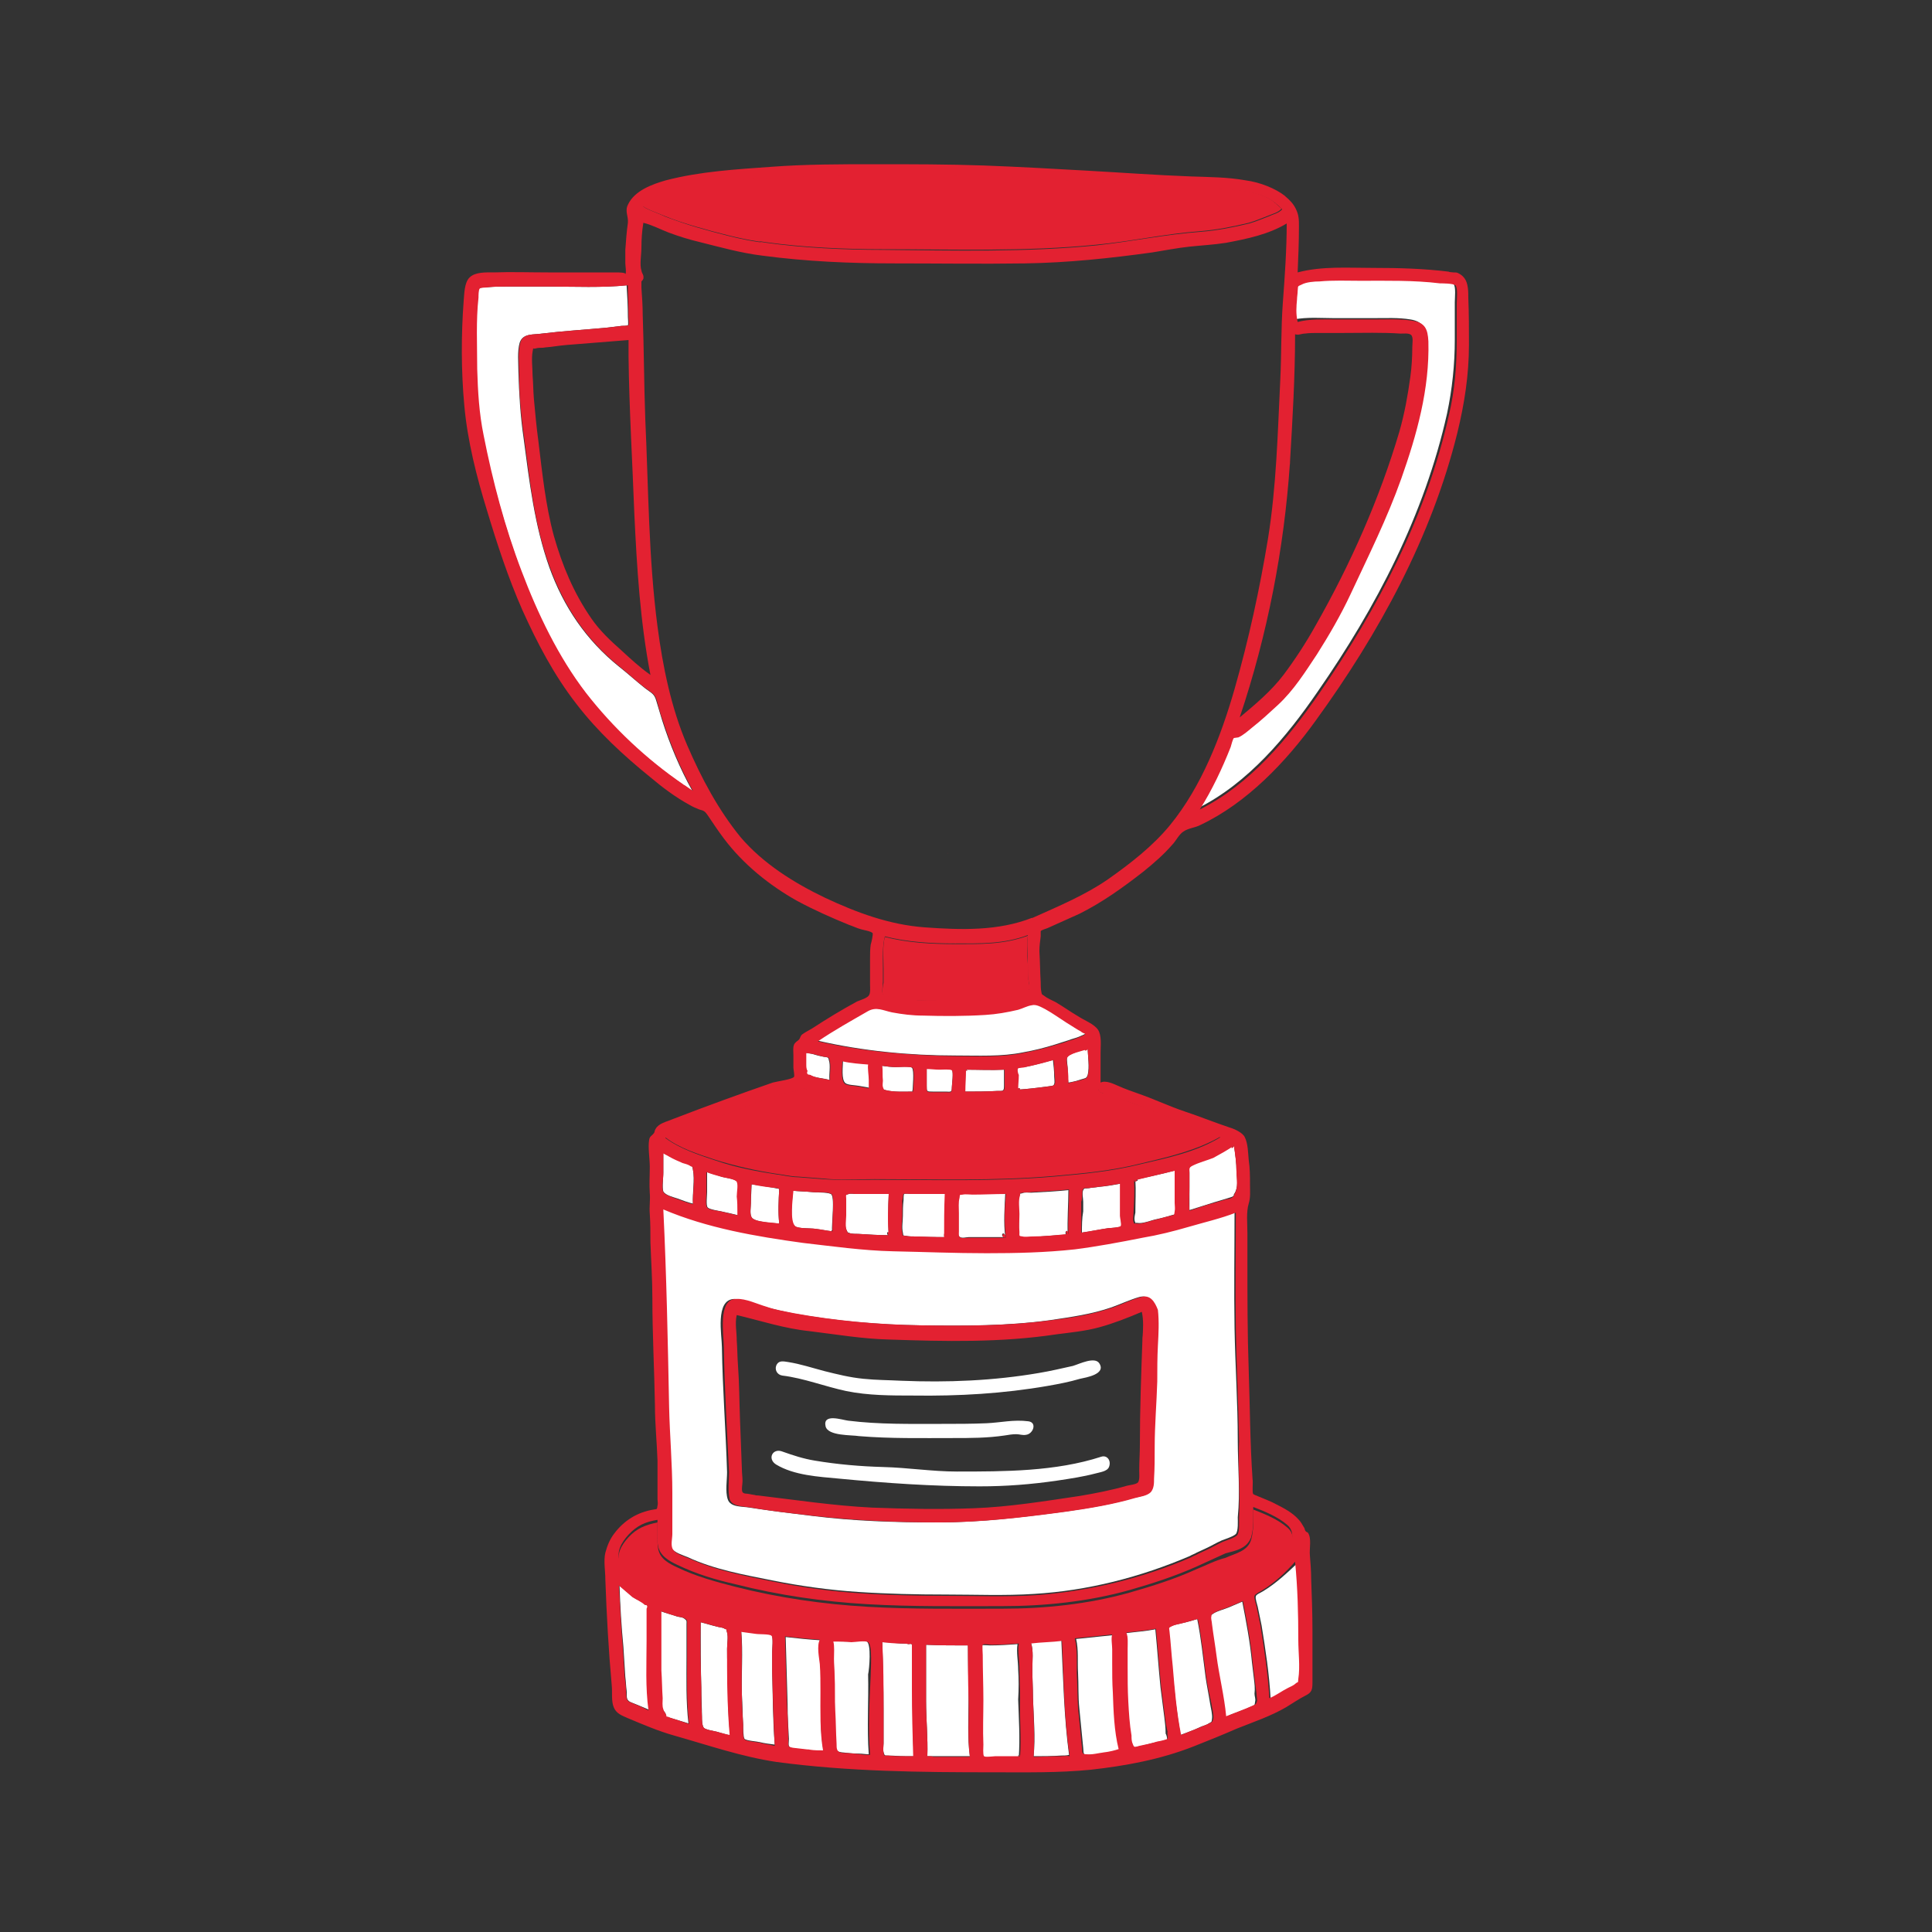 <?xml version="1.0" encoding="utf-8"?>
<!-- Generator: Adobe Illustrator 24.0.3, SVG Export Plug-In . SVG Version: 6.00 Build 0)  -->
<svg version="1.1" id="Layer_1" xmlns="http://www.w3.org/2000/svg" xmlns:xlink="http://www.w3.org/1999/xlink" x="0px" y="0px"
	 viewBox="0 0 300 300" style="enable-background:new 0 0 300 300;" xml:space="preserve">
<rect x="0" y="0" width="300" height="300" fill="#333333" stroke="none"/>
<style type="text/css">
	.st0{fill:#FFFFFF;}
	.st1{fill:#E32131;}
	.st2{fill:none;stroke:#E32131;stroke-width:0;stroke-linecap:round;stroke-linejoin:round;}
	.st3{fill:#F8E9C7;}
	.st4{fill:#FBAA19;}
	.st5{fill:#36BDB4;}
	.st6{fill:none;stroke:#2D2D2C;stroke-width:0;stroke-linecap:round;stroke-linejoin:round;}
	.st7{fill:#206371;}
</style>
<g>
	<g>
		<path class="st0" d="M130.9,164.7c0,0.8-0.3,3,0.4,3.5c0.4,0.3,1.5,0.3,2,0.4c0.5,0.1,1.1,0.2,1.7,0.3c0-0.4,0-0.8,0-1.3
			c0-0.7-0.2-1.8,0-2.4C133.6,165.1,132.2,165,130.9,164.7z"/>
		<path class="st1" d="M140.7,171.7c-4.6-0.2-9.1-1-13.5-2.1c-0.6-0.2-1.2-0.3-1.9-0.5c-0.2,0-0.5-0.2-0.7-0.2
			c-0.2,0-0.1,0.1-0.3,0.2c-0.6,0.2-1.2,0.4-2,0.5c-2.3,0.5-4.5,1.5-6.7,2.3c-2.2,0.8-4.4,1.6-6.6,2.4c-1.1,0.4-2.2,0.8-3.3,1.3
			c-0.8,0.3-1.8,0.5-2.4,1c2.2,1.7,5.1,2.6,7.8,3.5c3.2,1,6.4,1.7,9.7,2.2c-0.6-0.1,0.7,0.1,0.7,0.1c0.2,0,0.4,0.1,0.6,0.1
			c0.6,0.1,1.2,0.2,1.8,0.2c1.3,0.1,2.6,0.2,3.9,0.3c2.7,0.3,5.4,0.1,8,0.1c9.3,0,18.6,0.3,27.9-0.5c4.5-0.4,8.9-0.8,13.3-1.9
			c4.2-1,8.7-2,12.5-4.2c-3.5-1.2-6.9-2.6-10.3-4c-1.7-0.7-3.4-1.2-5.1-1.9c-0.8-0.3-1.5-0.6-2.4-0.8c-0.6-0.1-1-0.1-1.2-0.8
			c-0.2,0.1-0.5,0.2-0.7,0.3c0.2-0.1-0.3,0.1,0,0c-4.9,1.3-9.9,2-15,2.2C150.1,171.8,145.4,171.9,140.7,171.7z"/>
		<path class="st0" d="M137,168.8c0.2,0.5,0.1,0.3,0.6,0.5c1.2,0.3,2.9,0.2,4.1,0.2c-0.1,0,0-0.6,0,0c0-0.6,0.3-3.3-0.1-3.7
			c-0.3-0.3-2.1-0.1-2.5-0.1c-0.7,0-1.5-0.1-2.2-0.2c0.1,0.7,0,1.5,0,2.2C137,168,136.9,168.5,137,168.8z"/>
		<path class="st0" d="M143.9,166.7C143.9,166.7,143.9,166.7,143.9,166.7C143.9,166.8,143.9,166.8,143.9,166.7z"/>
		<path class="st0" d="M143.9,168.6c0,0.9,0,0.9,0.9,0.9c0.7,0,1.3,0,2,0c0.8,0,1,0.2,1-0.7c0-0.4,0.3-2.4,0-2.7
			c-0.2-0.2-1.6,0-1.9-0.1c-0.7,0-1.3-0.1-2-0.1c0,0.2,0,0.4,0,0.6c0,0,0,0.1,0,0.1C143.9,167.3,143.9,168,143.9,168.6z"/>
		<path class="st0" d="M185.2,180.9c-0.7,0.4-0.5,0.4-0.5,1.2c0,0.7,0,1.4,0,2.1c0,1.2,0,2.5,0,3.7c1.3-0.4,2.5-0.8,3.8-1.2
			c0.7-0.2,1.3-0.4,2-0.6c0.3-0.1,0.7-0.2,0.9-0.3c0.4-0.3,0-0.1,0.3-0.5c0.6-1,0.4-2.2,0.3-3.4c0-1.4-0.2-2.7-0.4-4.1
			c0.1,0.4-0.9,0.6,0,0c-1,0.7-2.1,1.3-3.2,1.8C187.4,180.1,186.2,180.4,185.2,180.9z"/>
		<path class="st0" d="M176.2,189.6c0.2,0.5,0,0.2,0.5,0.3c0.7,0.1,1.8-0.3,2.5-0.5c0.9-0.2,1.8-0.4,2.7-0.7c0.7-0.2,0.6,0,0.7-0.7
			c0.1-0.4,0-0.9,0-1.3c0-1.7,0-3.3,0-5c-2.1,0.6-4.2,1-6.3,1.5c0.9-0.2,0,0.5,0,0c0.1,1.7,0,3.4,0,5.1
			C176.2,188.8,176.1,189.2,176.2,189.6z"/>
		<path class="st0" d="M159.6,149.7L159.6,149.7C159.6,149.2,159.6,149.4,159.6,149.7z"/>
		<path class="st0" d="M159.6,149.7L159.6,149.7C159.6,149.9,159.6,150,159.6,149.7z"/>
		<path class="st0" d="M143.9,166.6C143.9,166.6,143.9,166.6,143.9,166.6C143.9,166.6,143.9,166.6,143.9,166.6z"/>
		<path class="st1" d="M137.1,154.5c0.3,0.3,1.7,0.4,2.2,0.5c0.7,0.1,1.4,0.3,2.1,0.3c1.6,0.1,3.2,0.1,4.7,0.1
			c3.2,0,6.5,0.2,9.7-0.4c0.9-0.2,3.7-0.4,4-1.3c0.2-0.4-0.1-1.2-0.1-1.6c0-0.8,0-1.6-0.1-2.4c0,0,0,0,0,0c-0.1-1.5-0.2-2.9,0-4.4
			c-3.7,1.4-7.5,1.3-11.3,1.3c-3.7,0-7.3-0.2-10.9-1.1c-0.4,1.6-0.2,3.2-0.2,4.9c0,0.7,0,1.5,0,2.2
			C137.1,152.9,136.9,154.2,137.1,154.5z"/>
		<path class="st0" d="M201.4,46.5C201.4,46.5,201.4,46.5,201.4,46.5C201.3,47.1,201.3,46.7,201.4,46.5z"/>
		<path class="st0" d="M158.1,156.7c-1.7,0.4-3.4,0.7-5.1,0.8c-3.2,0.2-6.5,0.1-9.7,0.1c-1.6,0-3.2-0.2-4.8-0.5
			c-1.4-0.3-2.4-0.9-3.7-0.2c-2.6,1.5-5.3,3-7.8,4.7c7,1.6,14.2,2.3,21.4,2.3c3.5,0,7.1,0.2,10.5-0.5c1.7-0.3,3.3-0.7,4.9-1.2
			c0.7-0.2,1.5-0.5,2.2-0.7c0.5-0.2,1-0.3,1.5-0.5c0,0,0.7-0.3,0.9-0.4c0.3-0.2-0.1-0.2-0.4-0.4c-0.2-0.2-0.5-0.3-0.8-0.5
			c-0.5-0.3-1.1-0.7-1.6-1c-1.1-0.7-2.2-1.5-3.3-2.1c-0.6-0.3-1.3-0.8-2-0.7C159.6,156.1,158.8,156.5,158.1,156.7z"/>
		<path class="st0" d="M158.2,188.6c0,0.9,0,1.9,0,2.8c0.1,0.7-0.1,0.6,0.5,0.7c0.3,0.1,0.9,0,1.3,0c1.9-0.1,3.9-0.3,5.8-0.4
			c-0.8,0.1,0-1.3,0,0c-0.1-2.3,0.1-4.6,0.1-6.9c-1.9,0.2-3.8,0.3-5.8,0.4c-0.4,0-1-0.1-1.4,0.1c-0.8,0.2-0.3-0.2-0.6,0.5
			C158,186.5,158.2,187.8,158.2,188.6z"/>
		<path class="st0" d="M155.9,168.5c0-0.8,0-1.6,0-2.4c-2,0.1-4,0-6,0c0.6,0,0,0.2,0,0c0,1.1,0,2.2-0.1,3.4c1.7,0,3.3,0,5-0.1
			C155.8,169.4,155.9,169.5,155.9,168.5z"/>
		<path class="st0" d="M158,169.2c1.6-0.1,3.2-0.3,4.7-0.5c0.5-0.1,0.9,0,1-0.4c0.1-0.3,0-0.8,0-1.1c0-0.9-0.1-1.7-0.2-2.6
			c-1.5,0.4-2.9,0.8-4.4,1.1c-0.2,0-1,0-1.1,0.2c-0.1,0.2,0,0.9,0,1.1C158.1,167.7,158,168.5,158,169.2
			C158,168.7,158.9,169.2,158,169.2z"/>
		<path class="st0" d="M165.7,164.2c-0.1,0.4,0.1,1.3,0.1,1.8c0,0.7,0,1.4,0.1,2.1c0.7-0.1,1.4-0.3,2-0.5c0.6-0.2,0.8-0.1,1-0.7
			c0.3-1.2,0-3,0-4.2c0,0.5-1.1,0.4,0,0C168.1,163.1,165.9,163.6,165.7,164.2z"/>
		<path class="st0" d="M171,226.2L171,226.2C170.9,226.2,170.7,226.3,171,226.2z"/>
		<path class="st0" d="M196.5,234.8C196.4,234.8,196.4,234.8,196.5,234.8C196.4,234.8,196.5,234.8,196.5,234.8z"/>
		<path class="st1" d="M185.7,243.7c-3.3,1.5-6.8,2.6-10.3,3.6c-6.4,1.8-13.2,2.5-19.8,2.5c-7,0-13.9,0.1-20.9-0.3
			c-6.9-0.4-13.8-1.4-20.5-3.1c-3.1-0.8-6.1-1.6-9-3c-1.3-0.6-2.7-1.3-3-2.9c-0.2-1.3-0.1-2.8-0.1-4.1c-1.9,0.4-3.2,0.9-4.5,2.3
			c-1.1,1.2-2,2.7-1.3,4.3c0.7,1.6,2.5,2.9,3.9,3.8c1.5,1,3.4,1.5,5.1,2.1c6.8,2.1,13.9,3,20.9,3.7c3.4,0.3,6.9,0.1,10.3,0.3
			c3.6,0.2,7.2,0.5,10.8,0.5c7.4,0,14.8-0.5,22.2-1.2c3.4-0.4,6.9-0.5,10.3-1.2c1.8-0.4,3.5-0.9,5.2-1.4c0.7-0.2,1.5-0.5,2.2-0.7
			c0.4-0.2,0.8-0.3,1.3-0.5c0,0,1.4-0.6,0.6-0.2c3.8-1.7,7.3-3.3,10.2-6.3c1.2-1.2,2.2-3.4,0.6-4.7c-1.5-1.3-3.5-2.1-5.3-2.8
			c0,1.5,0.1,3.1-0.3,4.6c0-0.1,0-0.1,0,0c-0.1,0.5,0,0.2,0,0c-0.5,1.9-2.5,2.2-4,2.9C188.7,242.3,187.2,243.1,185.7,243.7z"/>
		<path class="st0" d="M196.1,247.1c-0.3,0.2-1.1,0.5-1.1,0.8c-0.1,0.3,0.2,1.2,0.3,1.6c0.2,1,0.4,1.9,0.6,2.9
			c0.6,3.7,1.2,7.6,1.4,11.4c1-0.5,1.9-1.1,2.9-1.6c0.4-0.2,0.9-0.4,1.2-0.7c0.5-0.5,0.3,0,0.4-0.7c0.3-1.9,0-4.1,0-6
			c0-4-0.1-8.1-0.3-12.1c0,0.4-0.2,0.2,0,0C199.8,244.3,198.1,245.9,196.1,247.1z"/>
		<path class="st0" d="M116.7,183.9c0,1-0.1,1.9-0.1,2.9c0,0.6-0.2,1.7,0.1,2.2c0.4,0.8,3.3,0.9,4.3,1c-0.2-1.8-0.1-3.6,0-5.4
			c0,0.3-0.1,0,0,0c-0.5-0.1-0.5-0.1-0.1,0C119.5,184.3,118.1,184.1,116.7,183.9z"/>
		<path class="st0" d="M131.5,191.1c0.2,0.4,0.1,0.2,0.5,0.4c0.4,0.1,0.9,0.1,1.3,0.1c1.6,0.1,3.2,0.2,4.7,0.2c-0.5,0-0.1-1.1,0,0
			c-0.1-2.1-0.1-4.3,0-6.4c-1.7,0-3.4,0-5.1,0c-0.3,0-0.8-0.1-1.1,0c-0.6,0.2-0.5,0.1-0.5,0.8c0,0.8,0,1.7,0,2.5
			C131.3,189.3,131.1,190.5,131.5,191.1z"/>
		<path class="st0" d="M129,185.4c-0.6-0.3-2.3-0.2-3-0.3c-1-0.1-1.9-0.1-2.9-0.2c0,1.2-0.6,4.8,0.3,5.5c0.5,0.4,2.4,0.3,3.1,0.4
			c0.9,0.1,1.8,0.3,2.7,0.4c-0.2,0,0-0.4,0,0C129.1,190.1,129.7,185.7,129,185.4z"/>
		<path class="st0" d="M207.1,49.4c2.1,0,4.2,0,6.3,0c1.8,0,3.8-0.1,5.6,0.2c1.9,0.3,2.4,1.3,2.5,3.2c0.3,7.3-1.8,14.4-4.2,21.3
			c-2.1,6.2-5,12.1-7.9,18c-1.5,3.2-3.2,6.3-5.2,9.3c-1.8,2.8-3.6,5.7-6.1,7.9c-1.3,1.2-2.6,2.4-4,3.5c-0.6,0.5-1.4,1.2-2.1,1.5
			c0,0-0.6,0.1-0.7,0.1c-0.2,0.2-0.4,1.1-0.5,1.4c-1.3,3.3-2.9,6.7-4.8,9.7c7.8-3.9,13.8-11.1,18.6-18.1
			c9.1-13.1,16.6-27.5,20.1-43.2c0.8-3.8,1.2-7.6,1.2-11.5c0-1.9,0-3.9,0-5.8c0-0.6,0.2-2.4-0.2-2.8c-0.3-0.3-1.9-0.3-2.4-0.3
			c-4.1-0.5-8.2-0.4-12.3-0.4c-2.1,0-4.3-0.1-6.4,0.1c-0.8,0.1-2.1,0.1-2.8,0.5c-0.6,0.4-0.5,0.2-0.6,1c0,0.4-0.1,0.9-0.1,1.3
			c0-0.3,0-0.2,0,0c-0.1,1.1-0.2,2.2-0.2,3.3C203.1,49.2,205.2,49.4,207.1,49.4z"/>
		<path class="st0" d="M140.2,188.8c0,0.8-0.2,1.8,0,2.6c0.1,0.6,0,0.4,0.5,0.5c0.4,0.1,1,0.1,1.5,0.1c1.5,0.1,3,0.1,4.5,0.1
			c-0.2,0,0-1.3,0,0c0-2.2,0-4.5,0.1-6.7c-1.7,0-3.5,0-5.2,0c-0.2,0-1.1-0.1-1.2,0c-0.1,0.1-0.1,0.8-0.1,1
			C140.2,187.2,140.2,188,140.2,188.8z"/>
		<path class="st0" d="M150.9,185.4c-0.4,0-1.1-0.1-1.5,0c-0.6,0.1-0.4-0.1-0.5,0.5c-0.2,0.8-0.1,1.6-0.1,2.4c0,0.9,0,1.9,0,2.8
			c0,0.5-0.1,0.8,0.3,1c0.3,0.2,1,0,1.3,0c1.9,0,3.8,0,5.7,0c-1,0-0.2-1.3,0,0c-0.3-2.3-0.1-4.6,0-6.9
			C154.4,185.3,152.6,185.4,150.9,185.4z"/>
		<path class="st0" d="M192.2,223.6c0-5.8-0.4-11.6-0.5-17.4c-0.1-6,0-12,0-18.1c-2.4,0.9-4.9,1.5-7.3,2.2c-2.4,0.7-4.8,1.2-7.2,1.7
			c-3.4,0.6-7.2,1.4-10.5,1.8c-4.5,0.5-9.1,0.6-13.7,0.6c-4.8,0-9.6-0.2-14.5-0.3c-4.7-0.1-9.6-0.8-14-1.3c-7.3-1-14.8-2.3-21.7-5.2
			c0.5,10.2,0.7,20.5,0.9,30.7c0.1,4.4,0.5,8.8,0.5,13.3c0,2.1,0,4.3,0,6.4c0,0.7-0.2,1.8,0.1,2.4c0.4,0.7,1.8,1.1,2.5,1.4
			c4.1,1.9,8.6,2.7,13.1,3.6c4.5,0.9,8.9,1.5,13.4,1.8c4.5,0.3,9,0.4,13.5,0.4c4.6,0,9.2,0.2,13.8-0.1c8.3-0.5,16.5-2.6,24.2-5.9
			c0.1-0.1,0.9-0.4,1-0.5c0.4-0.2,0.9-0.4,1.3-0.6c0.9-0.4,1.7-0.9,2.6-1.3c0.5-0.2,1.8-0.6,2.2-1c0.4-0.5,0.3-2,0.3-2.6
			C192.6,231.7,192.2,227.7,192.2,223.6C192.2,223.9,192.2,224.1,192.2,223.6z M179.5,208.9c-0.1,1.9,0,3.7-0.1,5.6
			c-0.1,3.4-0.3,6.8-0.4,10.2c0,1.6,0,3.3-0.1,4.9c0,0.7,0,1.6-0.5,2.1c-0.5,0.6-1.6,0.7-2.4,0.9c-3.4,1-7,1.6-10.5,2.1
			c-6.7,0.9-13.2,1.7-20,1.7c-6.5,0-12.9-0.2-19.3-1c-3.3-0.4-6.6-0.8-9.8-1.3c-1.1-0.2-3,0-3.4-1.3c-0.4-1.2-0.1-3-0.1-4.2
			c-0.2-6.5-0.7-12.9-0.8-19.4c0-1.8-1.1-7.4,1.9-7.5c1.5,0,3.3,0.8,4.7,1.2c1.4,0.4,2.8,0.7,4.2,1c6.6,1.2,13.3,1.8,20,1.9
			c6.7,0.1,13.5,0.1,20.1-0.8c3.3-0.5,6.4-0.9,9.6-2c1.4-0.5,2.9-1.2,4.3-1.6c1.5-0.4,2.1,0.7,2.3,2c0-0.4,0.1,0.4,0,0
			C179.7,205.2,179.6,207,179.5,208.9z"/>
		<path class="st0" d="M114.4,183.4c-0.5-0.4-1.8-0.5-2.4-0.7c-0.7-0.2-1.5-0.5-2.2-0.7c0,1,0,2.1,0,3.1c0,0.5-0.2,2.1,0.1,2.4
			c0.3,0.3,1.6,0.5,2.1,0.6c0.9,0.2,1.8,0.4,2.6,0.6c0-0.2,0-0.3,0-0.5c0,0.2,0-0.6,0,0c0-0.8,0-1.6,0-2.4
			C114.5,185.1,114.8,183.7,114.4,183.4z"/>
		<path class="st0" d="M168,191.4c1.4-0.2,2.8-0.5,4.2-0.7c0.2,0,1.8-0.1,1.9-0.3c0.1-0.2-0.1-1.3-0.1-1.6c0,0.5,0-0.6,0,0
			c0-1.7,0-3.3,0-5c-1.1,0.2-2.2,0.4-3.4,0.5c-0.5,0.1-1,0.1-1.5,0.2c-0.6,0.1-0.7-0.1-0.9,0.3c-0.2,0.4,0,1.4,0,1.8
			c0,0.5,0,1,0,1.5C168,189.2,168,190.3,168,191.4z"/>
		<path class="st0" d="M97.7,55.3C97.7,55.3,97.7,55.3,97.7,55.3C97.7,55.1,97.7,55.1,97.7,55.3z"/>
		<path class="st0" d="M160.3,142.6c0,0-0.1,0-0.1,0C160.1,142.7,160,142.7,160.3,142.6z"/>
		<path class="st0" d="M198.1,31.6C198.1,31.5,198.1,31.5,198.1,31.6C198.1,31.5,198,31.5,198.1,31.6
			C198.1,31.5,198.1,31.5,198.1,31.6z"/>
		<path class="st1" d="M103.1,33.5c1.7,0.7,3.3,1.2,5,1.7c3.1,0.9,6.9,1.9,9.7,2.3c0.1,0,0.2,0,0.1,0c0,0,0,0,0.1,0
			c-0.1,0,0,0,0.1,0c-0.4-0.1,0.8,0.1,0.8,0.1c5.7,0.8,12.1,1.1,18.1,1.1c11.1,0,22.2,0.4,33.2-0.7c5.4-0.5,10.7-1.7,16.1-2.1
			c2.6-0.2,5.1-0.7,7.6-1.3c1-0.3,2-0.7,3-1.1c0.7-0.3,1.6-0.5,2.1-1.1c-0.3-0.3-0.7-0.6-1-0.9c0,0-0.1,0-0.1-0.1
			c-2.5-2-6.8-2-10-2.2c-3.6-0.2-7.3-0.3-10.9-0.5c-6.6-0.4-13.1-0.9-19.7-1.2c-6.7-0.3-13.3-0.3-20-0.3c-6.7,0-13.3,0.1-19.9,0.5
			c-3,0.2-6,0.5-9,1c-2.9,0.5-6.5,0.8-8.6,3.2C99.8,32.3,102.7,33.3,103.1,33.5z"/>
		<path class="st0" d="M99.9,32C99.9,32,100.2,31.7,99.9,32L99.9,32z"/>
		<path class="st0" d="M85.3,44.5c-2.2,0-4.4,0-6.7,0c-1,0-1.9,0-2.9,0.1c-0.2,0-1.1,0-1.3,0.2c-0.2,0.2-0.2,1.1-0.2,1.4
			c-0.4,3.7-0.2,7.5-0.2,11.1c0,3.5,0.3,6.9,1,10.3c1.4,7.2,3.4,14.3,5.9,21.1c2.5,6.6,5.7,13.3,10,18.9c4.2,5.5,9.4,10.3,15.1,14.2
			c0,0,0,0,0,0c0.5,0.3,1,0.7,1.5,1c-1.9-3.4-3.5-7.2-4.7-11c-0.3-1-0.6-2-0.9-3c-0.3-1.1-0.8-1.2-1.7-1.9c-1.4-1.1-2.7-2.3-4.1-3.4
			c-5.1-4.1-8.6-9.3-10.8-15.4c-2.3-6.5-3.1-13.3-4-20.1c-0.5-3.4-0.7-6.9-0.8-10.3c0-1.4-0.2-3.1,0.2-4.5c0.5-1.5,2.2-1.2,3.4-1.4
			c3.3-0.4,6.6-0.6,9.9-0.9c0.8-0.1,1.7-0.2,2.5-0.3c0.2,0,0.9,0,1-0.1c0.1-0.1,0-1.1,0-1.3c0-1.6-0.1-3.3-0.2-4.9
			C93.4,44.7,89.3,44.5,85.3,44.5z"/>
		<path class="st0" d="M106,121.8L106,121.8C105.9,121.7,105.8,121.7,106,121.8z"/>
		<path class="st0" d="M106.1,121.9c0,0-0.1,0-0.1-0.1l0,0C106.1,121.8,106.1,121.9,106.1,121.9z"/>
		<path class="st0" d="M121.5,213.6C121.5,213.6,121.5,213.6,121.5,213.6C121.6,213.6,121.6,213.6,121.5,213.6z"/>
		<path class="st0" d="M112.9,256c0-0.8,0.2-1.8,0-2.5c-0.1-0.3-0.1-0.5-0.1-0.5c0,0-0.1,0-0.3-0.1c-0.3-0.2-0.8-0.2-1.1-0.3
			c-0.9-0.2-1.8-0.5-2.6-0.7c0,3.4,0,6.8,0.1,10.2c0,1.5,0.1,3,0.1,4.5c0,0.4,0,1.3,0.3,1.7c0.3,0.3,1.6,0.5,2,0.6
			c-0.2,0-0.3-0.1,0,0c0.7,0.2,1.4,0.4,2.1,0.6c-0.4-3.5-0.4-7.1-0.4-10.6C112.9,257.9,112.9,257,112.9,256z"/>
		<path class="st0" d="M106.6,252.3c0-0.7,0.1-0.6-0.4-1c-0.3-0.2-0.8-0.2-1.1-0.3c-0.8-0.3-1.7-0.5-2.5-0.8c0,3.1,0,6.1,0,9.2
			c0,1.4,0.1,2.9,0.2,4.3c0,0.5-0.1,1.2,0.1,1.7c0.2,0.4,0.6,0.6,0.5,1.2c0-0.1,0.7,0.2,0.5,0.1c1,0.3,2,0.6,3,0.9
			c-0.4-3.4-0.3-6.9-0.3-10.3C106.6,255.7,106.6,254,106.6,252.3z"/>
		<path class="st0" d="M117.9,270.6C117.9,270.6,117.9,270.6,117.9,270.6C118.3,270.7,118.1,270.6,117.9,270.6z"/>
		<path class="st0" d="M127.9,271.9c-0.6-2.9-0.4-6.1-0.4-9.1c0-1.4,0-2.9-0.1-4.3c-0.1-1.1-0.5-2.9,0-3.8c-1.8-0.1-3.6-0.3-5.4-0.5
			c0.1,3.5,0.2,7,0.3,10.5c0,1.8,0.1,3.5,0.2,5.3c0,1-0.3,1.3,0.8,1.5c0.9,0.1,1.7,0.2,2.6,0.3c-0.3,0-0.6-0.1,0.1,0
			c0.2,0,0.2,0,0.1,0C126.5,271.8,127.2,271.8,127.9,271.9z"/>
		<path class="st0" d="M134.6,254.9c-0.4-0.3-2.1,0-2.6,0c-0.9,0-1.8,0-2.8-0.1c0.3,0.8,0.1,1.9,0.1,2.7c0,0.8,0.1,1.7,0.1,2.5
			c0.1,1.8,0,3.6,0.1,5.5c0.1,1.7,0.1,3.4,0.2,5.1c0.1,0.9,0,1.4,1,1.5c0.9,0.1,1.8,0.2,2.7,0.2c0.5,0,1,0.1,1.5,0.1
			c-0.3-4.1,0-8.3-0.1-12.4C135,259.1,135.3,255.3,134.6,254.9z"/>
		<path class="st0" d="M119.9,259.4c0-1,0-1.9,0-2.9c0-0.5,0.2-2.3-0.1-2.6c-0.3-0.3-2.1-0.3-2.5-0.3c-0.7-0.1-1.5-0.2-2.2-0.3
			c0.3,3.3,0,6.6,0.1,9.8c0.1,1.6,0.1,3.2,0.2,4.7c0,0.4,0,1.9,0.2,2.2c0.3,0.3,1.9,0.4,2.3,0.5c-0.4-0.1-0.2,0,0,0
			c0.8,0.2,1.6,0.3,2.4,0.4C120,267.2,120,263.3,119.9,259.4z"/>
		<path class="st0" d="M103,185c0.3,0.6,1.6,0.9,2.2,1.1c0.8,0.3,1.6,0.6,2.4,0.8c-0.1-1.7,0.3-3.7,0-5.3c-0.2-0.8,0-0.3-0.5-0.7
			c-0.3-0.2-0.7-0.3-1.1-0.4c-0.7-0.3-1.4-0.6-2.1-1c-0.3-0.2-0.6-0.3-0.9-0.5c0,1,0,2.1,0,3.1C103,182.8,102.8,184.4,103,185z"/>
		<path class="st0" d="M125.7,166.9c0.8,0.5,2.2,0.5,3.1,0.8c-0.1-1,0.2-2.2-0.1-3.1c-0.1-0.5-0.2-0.4-0.8-0.5
			c-0.5-0.1-1-0.2-1.6-0.4c-0.4-0.1-0.8-0.2-1.2-0.2c0,0.6,0,1.2,0,1.8c0,0.3,0,0.7,0,1C125.1,166.8,125.3,167,125.7,166.9z"/>
		<path class="st0" d="M100.5,254.8c0-1,0-1.9,0-2.9c0-0.5,0-1,0-1.6c0-0.2,0-0.3,0-0.5c0.2-0.4,0.1-0.6-0.3-0.6
			c-0.5-0.5-1.3-0.8-1.9-1.2c-0.7-0.6-1.4-1.2-2.1-1.8c0.1,3.2,0.3,6.4,0.6,9.5c0.1,1.6,0.2,3.1,0.3,4.7c0.1,0.7,0.1,1.4,0.2,2.1
			c0.1,0.8-0.2,1.4,0.6,1.8c-0.2-0.1,1,0.4,0,0c1,0.4,2,0.8,2.9,1.2C100.3,262,100.5,258.3,100.5,254.8z"/>
		<path class="st0" d="M104,266.7c-0.2,0-0.3-0.1-0.5-0.1C103.8,266.6,103.9,266.7,104,266.7z"/>
		<path class="st0" d="M172.9,258.4c0-0.7,0-1.5,0-2.2c0-0.6-0.2-1.7,0-2.3c-1.9,0.2-3.9,0.4-5.8,0.6c0.4,1.7,0.2,3.5,0.3,5.3
			c0.1,1.8,0,3.6,0.2,5.5c0.2,2,0.4,4,0.6,6.1c0.1,0.8-0.1,1.1,0.7,1.1c0.9,0,1.9-0.2,2.8-0.3c-1.1,0.1,0.8-0.1,0,0
			c0.8-0.1,1.6-0.3,2.3-0.4c-0.7-2.8-0.8-5.9-0.9-8.8C172.9,261.4,172.9,259.9,172.9,258.4z"/>
		<path class="st0" d="M179.8,270.4C179.8,270.4,179.8,270.4,179.8,270.4C179.6,270.5,179.1,270.7,179.8,270.4z"/>
		<path class="st0" d="M187.2,260.4c-0.4-3-0.7-6.1-1.3-9c-0.9,0.3-1.7,0.5-2.6,0.7c-0.4,0.1-1,0.2-1.4,0.4
			c-0.5,0.3-0.5,0.1-0.4,0.8c0.2,1.8,0.3,3.6,0.5,5.4c0.3,3.6,0.7,7.1,1.3,10.7c1-0.4,2-0.7,3-1.2c0.4-0.2,1-0.3,1.4-0.6
			c0.5-0.3,0.4-0.1,0.5-0.7c0.1-0.7-0.2-1.7-0.3-2.4C187.7,263.2,187.4,261.8,187.2,260.4z"/>
		<path class="st0" d="M180.8,266.7c-0.2-1.6-0.4-3.1-0.6-4.7c-0.3-3-0.5-6-0.8-9c-1.5,0.3-3.1,0.4-4.6,0.6c0.4,0.7,0.2,1.7,0.2,2.5
			c0,0.9,0,1.9,0,2.8c0,1.8,0,3.6,0.1,5.4c0.1,1.8,0.2,3.6,0.5,5.3c0.1,0.4,0,0.9,0.2,1.3c0.3,0.6,0.3,0.4,1,0.3
			c1-0.2,1.9-0.5,2.9-0.7c0.1,0,0.2,0,0,0c0.2,0,1.4-0.3,1.5-0.4c0.1-0.1-0.1-0.8-0.2-0.9C181,268.3,180.9,267.5,180.8,266.7z"/>
		<path class="st0" d="M160.1,255.1c0.4,1.2,0.2,2.8,0.2,4c0,1.5,0.1,3,0.1,4.5c0.1,3,0.4,6.1,0.1,9.1c1.4,0,2.9,0,4.3-0.1
			c0.4,0,0.8,0,1.2-0.1c-0.8-6-0.9-11.9-1.2-17.9C163.3,254.9,161.7,254.9,160.1,255.1z"/>
		<path class="st0" d="M158.1,259.2c0-1.2-0.3-2.7-0.1-3.9c-1.4,0.1-2.8,0.2-4.2,0.2c-0.3,0-1.3-0.1-1.4,0c-0.2,0.1,0,1.4,0,1.6
			c0,2.3,0.1,4.6,0.1,7c0,2.3-0.1,4.6,0,6.9c0,0.3-0.1,1.6,0.1,1.8c0.2,0.2,1.5,0,1.8,0c1.3,0,2.6,0,3.8,0c-0.2,0,0-0.6,0,0
			c0.2-2.9,0-6-0.1-8.9C158.2,262.3,158.2,260.7,158.1,259.2z"/>
		<path class="st0" d="M150.4,263.8c0-2.8-0.1-5.5-0.1-8.3c-2.2,0-4.3,0-6.5-0.1c0,2.9,0,5.9,0,8.8c0,2.8,0.3,5.6,0.2,8.5
			c0,0,1.3,0,0.9,0c1.9,0,3.8,0,5.7,0C150.2,269.8,150.4,266.7,150.4,263.8z"/>
		<path class="st0" d="M144.9,272.7c-0.3,0-0.6,0-0.9,0C144.5,272.7,144.8,272.7,144.9,272.7z"/>
		<path class="st0" d="M141.6,256.4c0-0.3,0-0.5,0-0.8c0.1-0.3-0.1-0.4-0.5-0.3c-0.4-0.1-0.9-0.1-1.3-0.1c-0.9-0.1-1.9-0.2-2.8-0.2
			c0.1,3.5,0.2,7,0.2,10.5c0,1.7,0,3.5,0,5.2c0,0.4-0.1,1,0,1.4c0.2,0.5,0.1,0.5,0.7,0.5c0.9,0,1.7,0.1,2.6,0.1c0.5,0,0.9,0,1.4,0
			c-0.2-3.5-0.2-7-0.2-10.4C141.6,260.3,141.6,258.3,141.6,256.4z"/>
		<path class="st0" d="M164.8,272.7C164.6,272.7,164,272.7,164.8,272.7L164.8,272.7z"/>
		<path class="st0" d="M194.7,260.6c-0.1-0.8-0.2-1.7-0.3-2.5c-0.3-3.2-0.9-6.3-1.5-9.4c-0.5,0.2-0.9,0.4-1.4,0.6
			c0,0-1.4,0.6-0.7,0.3c-0.7,0.3-2,0.6-2.6,1.1c-0.4,0.4-0.1-0.1-0.2,0.4c0,0.3,0.1,0.9,0.1,1.2c0.2,1.6,0.5,3.3,0.7,4.9
			c0.4,3.2,1.2,6.3,1.5,9.4c1.3-0.6,2.9-1.1,4-1.6c0.6-0.3,0.5-0.2,0.6-0.8c0.1-0.4-0.1-0.8-0.1-1.2
			C194.9,262.2,194.8,261.4,194.7,260.6z"/>
	</g>
	<path class="st1" d="M179.8,270.4C179.8,270.4,179.8,270.4,179.8,270.4C180,270.4,179.9,270.4,179.8,270.4z"/>
	<path class="st1" d="M171.5,272.1C172.3,272,170.4,272.2,171.5,272.1L171.5,272.1z"/>
	<path class="st1" d="M158.4,272.7C158.4,272.2,158.2,272.7,158.4,272.7L158.4,272.7z"/>
	<path class="st1" d="M144,272.7c0.3,0,0.6,0,0.9,0C145.3,272.7,144,272.7,144,272.7z"/>
	<path class="st1" d="M129.3,191.2C129.2,190.8,129.1,191.2,129.3,191.2L129.3,191.2z"/>
	<path class="st1" d="M114.5,188.2C114.5,187.7,114.5,188.4,114.5,188.2L114.5,188.2z"/>
	<path class="st1" d="M201.3,242.6C201.1,242.8,201.3,243,201.3,242.6L201.3,242.6z"/>
	<path class="st1" d="M121,184.6C120.8,184.5,121,184.8,121,184.6L121,184.6z"/>
	<polygon class="st1" points="106,121.8 106,121.8 106,121.8 	"/>
	<path class="st1" d="M95.7,42.3c-0.7,0-1.5,0-2.2,0c-2.8,0-5.6,0-8.4,0c-2.8,0-5.7-0.1-8.5,0c-1.1,0-2.8-0.1-3.7,0.8
		c-0.8,0.8-0.8,2.5-0.9,3.6C71.6,52,71.6,57.6,72.1,63c0.5,5.5,1.9,11,3.5,16.2c1.6,5.3,3.3,10.5,5.5,15.5
		c2.3,5.1,4.9,10.1,8.4,14.6c3.3,4.3,7.3,8,11.5,11.4c1.9,1.6,3.9,3.1,6.1,4.3c0.5,0.3,1,0.5,1.5,0.7c0.7,0.2,0.8,0.2,1.3,0.9
		c0.8,1.2,1.6,2.4,2.5,3.6c3,4,7.1,7.3,11.4,9.7c2.6,1.4,5.3,2.6,8,3.7c0.6,0.2,1.2,0.5,1.9,0.7c0.3,0.1,1.6,0.3,1.8,0.6
		c0.1,0.2-0.2,1.5-0.3,1.8c-0.1,0.7-0.1,1.5-0.1,2.2c0,1.3,0,2.7,0,4c0,0.5,0.1,1.3-0.2,1.7c-0.3,0.4-1.3,0.7-1.8,0.9
		c-2.4,1.3-4.7,2.7-7,4.2c-0.5,0.3-1.1,0.6-1.5,0.9c-0.3,0.2-0.3,0.5-0.5,0.8c-0.3,0.3-0.6,0.4-0.8,0.8c-0.2,0.5-0.1,1.1-0.1,1.7
		c0,0.6,0,1.3,0,1.9c0,0.2,0.2,1.2,0.1,1.4c-0.2,0.4-2.6,0.7-3.3,0.9c-5.2,1.8-10.4,3.7-15.6,5.7c-0.9,0.4-2.1,0.6-2.6,1.5
		c-0.2,0.3-0.1,0.5-0.3,0.7c-0.3,0.4-0.6,0.4-0.7,1c-0.2,1.2,0.1,2.9,0.1,4.2c0,1.4-0.1,2.7,0,4.1c0.1,1-0.1,2.1,0,3.2
		c0.1,1.5,0.1,2.9,0.1,4.4c0.1,2.9,0.3,5.7,0.3,8.6c0,5.6,0.3,11.1,0.4,16.7c0,2.9,0.3,5.7,0.4,8.6c0,1.3,0,2.6,0,4c0,0.7,0,1.4,0,2
		c0,0.3,0.1,0.7,0,1c-0.1,0.6,0,0.5-0.6,0.6c-2.5,0.4-4.6,1.7-6.1,3.7c-0.7,0.9-1.1,1.9-1.4,3c-0.3,1.3,0,2.8,0,4.2
		c0.2,5.5,0.5,11,1,16.5c0.1,1-0.1,2.3,0.3,3.3c0.4,1,1.3,1.3,2.2,1.7c2.4,1,4.7,2,7.2,2.7c5.3,1.5,10.5,3.3,15.9,4.1
		c11.2,1.5,22.4,1.6,33.7,1.6c5.1,0,10.1,0.1,15.1-0.4c5.4-0.6,10.8-1.6,15.9-3.6c2.3-0.9,4.5-1.8,6.8-2.8c2.5-1,5.2-1.9,7.6-3.3
		c1-0.6,2-1.3,3-1.8c1-0.5,1.1-0.9,1.1-2.1c0-2.7,0-5.3,0-8c0-2.7-0.1-5.4-0.2-8c0-1.2-0.1-2.5-0.2-3.7c-0.1-1.1,0.3-2.6-0.3-3.5
		c-0.1-0.1-0.3-0.1-0.4-0.3c-0.1-0.1-0.1-0.4-0.2-0.5c-0.3-0.5-0.5-0.9-0.9-1.3c-0.9-1-2.2-1.7-3.4-2.3c-0.9-0.5-1.8-0.8-2.7-1.2
		c-0.2-0.1-0.8-0.3-0.9-0.4c-0.2-0.3,0-1.8-0.1-2.3c-0.4-5.7-0.4-11.3-0.6-17c-0.2-5.6-0.2-11.3-0.2-16.9c0-1.4,0-2.9,0-4.3
		c0-1.5-0.2-3.3,0.2-4.6c0.3-1,0.2-1.9,0.2-2.9c0-1.3,0-2.6-0.2-3.9c-0.1-1-0.1-2.5-0.6-3.5c-0.3-0.7-1.6-1.3-2.3-1.5
		c-2.4-0.8-4.6-1.7-7-2.5c-2.4-0.8-4.7-1.9-7-2.7c-1.1-0.4-2.3-0.8-3.4-1.3c-0.7-0.3-1.9-0.9-2.7-0.5c0-1.6,0-3.1,0-4.7
		c0-1,0.2-2.6-0.4-3.5c-0.6-0.9-2.2-1.5-3.1-2.1c-1.2-0.7-2.3-1.5-3.5-2.2c-0.6-0.3-1.3-0.6-1.8-1c-0.4-0.3-0.3-0.1-0.4-0.6
		c-0.1-0.4-0.1-1.1-0.1-1.5c-0.1-1.6-0.1-3.2-0.2-4.8c0-0.8,0.1-1.5,0.2-2.3c0-0.1,0-0.7,0-0.8c0.1-0.2,0.9-0.4,1.1-0.5
		c1.6-0.7,3.3-1.5,4.9-2.2c3.6-1.8,6.8-4.1,10-6.6c1.6-1.3,3.1-2.6,4.4-4.1c0.6-0.6,1.1-1.7,1.8-2.1c0.7-0.5,1.9-0.6,2.6-1
		c7.2-3.4,13.3-9.8,17.9-16.2c9.8-13.5,18-28.5,22-44.7c1.1-4.5,1.8-9,1.8-13.7c0-2.4,0-4.8-0.1-7.2c0-1,0-2.3-0.6-3.1
		c-0.3-0.4-0.6-0.6-1-0.8c-0.2-0.1-0.4-0.1-0.7-0.1c-0.1,0-1.1-0.1-0.6-0.1c-4-0.5-7.9-0.6-11.9-0.6c-3.9,0-7.9-0.3-11.7,0.7
		c0.1-2.4,0.2-4.7,0.2-7.1c0-1.1,0-1.8-0.5-2.8c-0.4-0.8-0.9-1.3-1.6-1.9c0,0-0.1-0.1-0.1-0.1c-1.4-1.1-3.8-2.1-6.1-2.4
		c-2.8-0.5-5.6-0.5-8.4-0.6c-5.4-0.2-10.8-0.6-16.2-0.9c-5.3-0.3-10.6-0.6-16-0.8c-5.6-0.2-11.3-0.2-16.9-0.2
		c-5.4,0-10.8,0-16.1,0.4c-5.5,0.4-11,0.7-16.4,2.1c-2.1,0.6-4.9,1.6-5.9,3.8c-0.5,1,0.1,1.8,0,2.8c-0.2,1.4-0.3,2.8-0.4,4.2
		c0,0.7,0,1.4,0,2.1c0,0.3,0.2,1.5,0,1.7C97.3,42.3,96,42.3,95.7,42.3z M125.2,165.3c0-0.6,0-1.2,0-1.8c0.4,0.1,0.8,0.1,1.2,0.2
		c0.5,0.1,1,0.3,1.6,0.4c0.6,0.1,0.7,0,0.8,0.5c0.3,0.9,0,2.1,0.1,3.1c-0.9-0.2-2.3-0.3-3.1-0.8c-0.4,0-0.6-0.2-0.4-0.6
		C125.2,166,125.2,165.6,125.2,165.3z M103,179.1c0.3,0.2,0.6,0.3,0.9,0.5c0.7,0.4,1.4,0.7,2.1,1c0.3,0.1,0.8,0.2,1.1,0.4
		c0.6,0.4,0.4-0.1,0.5,0.7c0.4,1.6-0.1,3.6,0,5.3c-0.8-0.2-1.6-0.5-2.4-0.8c-0.6-0.2-1.9-0.6-2.2-1.1c-0.3-0.6,0-2.1,0-2.7
		C103,181.2,103,180.1,103,179.1z M97.8,264.3c-0.7-0.3-0.5-1-0.6-1.8c0-0.7-0.1-1.4-0.2-2.1c-0.1-1.6-0.2-3.1-0.3-4.7
		c-0.3-3.2-0.4-6.4-0.6-9.5c0.7,0.6,1.4,1.2,2.1,1.8c0.6,0.4,1.4,0.7,1.9,1.2c0.4,0,0.5,0.2,0.3,0.6c0,0.2,0,0.3,0,0.5
		c0,0.5,0,1,0,1.6c0,1,0,1.9,0,2.9c0,3.5-0.2,7.2,0.3,10.8C99.8,265.1,98.8,264.7,97.8,264.3z M104,266.7c-0.1,0-0.2-0.1-0.5-0.1
		c0-0.5-0.4-0.7-0.5-1.2c-0.2-0.5-0.1-1.2-0.1-1.7c-0.1-1.4-0.1-2.9-0.2-4.3c0-3.1,0-6.1,0-9.2c0.8,0.3,1.7,0.6,2.5,0.8
		c0.3,0.1,0.8,0.1,1.1,0.3c0.5,0.3,0.4,0.3,0.4,1c0,1.7,0,3.4,0,5.1c0,3.4-0.1,6.9,0.3,10.3C105.9,267.3,104.9,267,104,266.7z
		 M111.3,268.9C111,268.8,111.2,268.8,111.3,268.9c-0.4-0.1-1.7-0.3-2-0.6c-0.3-0.3-0.3-1.3-0.3-1.7c-0.1-1.5-0.1-3-0.1-4.5
		c-0.1-3.4-0.2-6.8-0.1-10.2c0.9,0.2,1.8,0.5,2.6,0.7c0.3,0.1,0.9,0.1,1.1,0.3c0.1,0.1,0.2,0.1,0.3,0.1c0,0.1,0,0.2,0.1,0.5
		c0.2,0.7,0,1.8,0,2.5c0,0.9,0,1.9,0,2.8c0,3.5,0.1,7.1,0.4,10.6C112.7,269.3,112,269.1,111.3,268.9z M117.9,270.6
		c-0.4-0.1-2-0.2-2.3-0.5c-0.3-0.3-0.2-1.9-0.2-2.2c-0.1-1.6-0.2-3.2-0.2-4.7c-0.1-3.3,0.1-6.6-0.1-9.8c0.7,0.1,1.5,0.2,2.2,0.3
		c0.5,0.1,2.2,0,2.5,0.3c0.3,0.3,0.1,2.1,0.1,2.6c0,1,0,1.9,0,2.9c0.1,3.9,0.2,7.8,0.4,11.6C119.5,270.9,118.7,270.8,117.9,270.6
		C118.1,270.6,118.3,270.7,117.9,270.6z M125.8,271.7C125.1,271.6,125.5,271.6,125.8,271.7c-0.9-0.1-1.8-0.2-2.6-0.3
		c-1.1-0.1-0.7-0.5-0.8-1.5c0-1.8-0.1-3.5-0.2-5.3c-0.1-3.5-0.2-7-0.3-10.5c1.8,0.2,3.6,0.4,5.4,0.5c-0.5,1-0.1,2.8,0,3.8
		c0.1,1.4,0.1,2.9,0.1,4.3c0,2.9-0.1,6.2,0.4,9.1C127.2,271.8,126.5,271.8,125.8,271.7C126,271.7,126,271.7,125.8,271.7z
		 M135.1,272.5c-0.5,0-1,0-1.5-0.1c-0.9-0.1-1.8-0.2-2.7-0.2c-1-0.1-1-0.6-1-1.5c-0.1-1.7-0.1-3.4-0.2-5.1c-0.1-1.8,0-3.6-0.1-5.5
		c0-0.8-0.1-1.7-0.1-2.5c0-0.8,0.1-2-0.1-2.7c0.9,0,1.8,0,2.8,0.1c0.5,0,2.2-0.3,2.6,0c0.7,0.4,0.4,4.3,0.4,5.2
		C135,264.2,134.8,268.4,135.1,272.5z M140.5,272.7c-0.9,0-1.7,0-2.6-0.1c-0.7,0-0.6,0.1-0.7-0.5c-0.1-0.4,0-1,0-1.4
		c0-1.7,0-3.5,0-5.2c0-3.5,0-7-0.2-10.5c0.9,0.1,1.9,0.2,2.8,0.2c0.4,0,0.9,0,1.3,0.1c0.4-0.1,0.6,0,0.5,0.3c0,0.3,0,0.5,0,0.8
		c0,2,0,3.9,0,5.9c0,3.5,0.1,7,0.2,10.4C141.4,272.7,140.9,272.7,140.5,272.7z M144,272.7c0.1-2.8-0.2-5.6-0.2-8.5
		c0-2.9,0-5.9,0-8.8c2.2,0.1,4.3,0.1,6.5,0.1c0,2.8,0,5.5,0.1,8.3c0.1,3-0.2,6,0.2,9c-1.9,0-3.8,0-5.7,0
		C144.8,272.7,144.5,272.7,144,272.7z M158.4,272.7c-1.3,0-2.6,0-3.8,0c-0.3,0-1.6,0.2-1.8,0c-0.2-0.2-0.1-1.5-0.1-1.8
		c-0.1-2.3,0-4.6,0-6.9c0-2.3-0.1-4.6-0.1-7c0-0.2-0.1-1.5,0-1.6c0.2-0.2,1.1,0,1.4,0c1.4,0,2.8-0.1,4.2-0.2
		c-0.2,1.2,0.1,2.7,0.1,3.9c0,1.6,0.1,3.1,0.1,4.7C158.3,266.8,158.6,269.8,158.4,272.7z M164.8,272.7
		C164,272.7,164.6,272.7,164.8,272.7L164.8,272.7z M164.8,272.7c-1.4,0-2.9,0.1-4.3,0.1c0.2-3,0-6.1-0.1-9.1c0-1.5-0.1-3-0.1-4.5
		c0-1.2,0.2-2.9-0.2-4c1.6-0.2,3.2-0.2,4.8-0.4c0.3,6,0.3,12,1.2,17.9C165.7,272.6,165.2,272.7,164.8,272.7z M171.5,272.1
		c-0.9,0.1-1.9,0.4-2.8,0.3c-0.8,0-0.6-0.3-0.7-1.1c-0.2-2-0.4-4-0.6-6.1c-0.1-1.8-0.1-3.6-0.2-5.5c0-1.7,0.1-3.6-0.3-5.3
		c1.9-0.2,3.9-0.4,5.8-0.6c-0.2,0.6,0,1.6,0,2.3c0,0.7,0,1.5,0,2.2c0,1.5,0,3,0.1,4.5c0.1,2.9,0.2,6,0.9,8.8
		C173.1,271.8,172.3,272,171.5,272.1z M181.3,270c-0.1,0.1-1.3,0.4-1.5,0.4c-0.8,0.2-0.2,0.1,0,0c-1,0.3-1.9,0.5-2.9,0.7
		c-0.7,0.2-0.8,0.3-1-0.3c-0.2-0.4-0.2-0.9-0.2-1.3c-0.3-1.8-0.4-3.5-0.5-5.3c-0.1-1.8-0.1-3.6-0.1-5.4c0-0.9,0-1.9,0-2.8
		c0-0.7,0.1-1.8-0.2-2.5c1.6-0.2,3.1-0.3,4.6-0.6c0.3,3,0.5,6,0.8,9c0.2,1.6,0.4,3.1,0.6,4.7c0.1,0.8,0.2,1.6,0.4,2.3
		C181.2,269.2,181.4,269.9,181.3,270z M187.8,267.6c-0.4,0.2-1,0.4-1.4,0.6c-1,0.4-2,0.8-3,1.2c-0.7-3.5-1-7.1-1.3-10.7
		c-0.2-1.8-0.3-3.6-0.5-5.4c-0.1-0.7-0.1-0.5,0.4-0.8c0.4-0.2,1-0.3,1.4-0.4c0.9-0.2,1.7-0.5,2.6-0.7c0.6,2.9,0.9,6,1.3,9
		c0.2,1.4,0.5,2.8,0.8,4.1c0.1,0.7,0.4,1.7,0.3,2.4C188.2,267.5,188.3,267.3,187.8,267.6z M194.4,264.9c-1.1,0.5-2.7,1.1-4,1.6
		c-0.3-3.2-1.1-6.3-1.5-9.4c-0.2-1.6-0.5-3.3-0.7-4.9c0-0.3-0.2-0.9-0.1-1.2c0.1-0.5-0.2-0.1,0.2-0.4c0.6-0.5,1.9-0.8,2.6-1.1
		c-0.8,0.3,0.7-0.3,0.7-0.3c0.5-0.2,0.9-0.4,1.4-0.6c0.6,3.1,1.2,6.2,1.5,9.4c0.1,0.9,0.2,1.7,0.3,2.5c0.1,0.8,0.2,1.6,0.3,2.4
		c0,0.4,0.1,0.8,0.1,1.2C195,264.7,195.1,264.6,194.4,264.9z M201.6,254.7c0,1.9,0.3,4.1,0,6c-0.1,0.8,0.1,0.3-0.4,0.7
		c-0.3,0.3-0.8,0.5-1.2,0.7c-1,0.5-1.9,1.2-2.9,1.6c-0.2-3.8-0.8-7.7-1.4-11.4c-0.2-1-0.4-1.9-0.6-2.9c-0.1-0.4-0.4-1.3-0.3-1.6
		c0.1-0.3,0.8-0.6,1.1-0.8c2-1.2,3.7-2.8,5.2-4.5C201.5,246.6,201.6,250.6,201.6,254.7z M196.4,234.8
		C196.4,234.8,196.4,234.8,196.4,234.8C196.5,234.8,196.4,234.8,196.4,234.8z M194.3,238.6C194.2,238.8,194.2,239.1,194.3,238.6
		C194.3,238.5,194.3,238.5,194.3,238.6c0.4-1.4,0.3-3.1,0.3-4.6c1.8,0.7,3.8,1.5,5.3,2.8c1.5,1.3,0.5,3.5-0.6,4.7
		c-2.9,3.1-6.3,4.7-10.2,6.3c0.8-0.4-0.5,0.2-0.6,0.2c-0.4,0.2-0.8,0.3-1.3,0.5c-0.7,0.3-1.5,0.5-2.2,0.7c-1.7,0.5-3.5,1-5.2,1.4
		c-3.4,0.7-6.8,0.9-10.3,1.2c-7.4,0.8-14.8,1.3-22.2,1.2c-3.6,0-7.2-0.3-10.8-0.5c-3.4-0.2-6.9,0-10.3-0.3c-7-0.6-14.1-1.5-20.9-3.7
		c-1.7-0.5-3.6-1.1-5.1-2.1c-1.4-0.9-3.2-2.2-3.9-3.8c-0.7-1.6,0.2-3.1,1.3-4.3c1.3-1.4,2.6-2,4.5-2.3c0,1.3-0.2,2.8,0.1,4.1
		c0.3,1.5,1.7,2.3,3,2.9c2.9,1.4,5.9,2.3,9,3c6.7,1.7,13.6,2.7,20.5,3.1c7,0.4,13.9,0.3,20.9,0.3c6.6,0,13.4-0.7,19.8-2.5
		c3.5-1,6.9-2.1,10.3-3.6c1.5-0.7,3.1-1.4,4.6-2.1C191.8,240.8,193.7,240.5,194.3,238.6z M192.4,235.8c0,0.6,0.1,2.1-0.3,2.6
		c-0.4,0.4-1.7,0.8-2.2,1c-0.9,0.4-1.7,0.9-2.6,1.3c-0.4,0.2-0.9,0.4-1.3,0.6c-0.1,0.1-0.9,0.4-1,0.5c-7.6,3.3-15.9,5.3-24.2,5.9
		c-4.6,0.3-9.2,0.1-13.8,0.1c-4.5,0-9-0.1-13.5-0.4c-4.5-0.3-8.9-0.9-13.4-1.8c-4.4-0.9-8.9-1.7-13.1-3.6c-0.7-0.3-2.1-0.7-2.5-1.4
		c-0.4-0.6-0.1-1.7-0.1-2.4c0-2.1,0-4.3,0-6.4c0-4.4-0.4-8.9-0.5-13.3c-0.2-10.2-0.4-20.5-0.9-30.7c6.8,2.9,14.4,4.2,21.7,5.2
		c4.4,0.5,9.3,1.2,14,1.3c4.8,0.1,9.6,0.3,14.5,0.3c4.6,0,9.1-0.1,13.7-0.6c3.2-0.4,7-1.1,10.5-1.8c2.4-0.4,4.8-1,7.2-1.7
		c2.4-0.7,5-1.3,7.3-2.2c0,6-0.1,12,0,18.1c0.1,5.8,0.4,11.6,0.5,17.4c0,0.6,0,0.3,0,0C192.2,227.7,192.6,231.7,192.4,235.8z
		 M114.5,188.2c0,0.2,0,0.3,0,0.5c-0.9-0.2-1.8-0.4-2.6-0.6c-0.4-0.1-1.8-0.2-2.1-0.6c-0.3-0.4-0.1-1.9-0.1-2.4c0-1,0-2.1,0-3.1
		c0.7,0.3,1.5,0.5,2.2,0.7c0.6,0.2,1.9,0.3,2.4,0.7c0.4,0.3,0.1,1.7,0.1,2.4C114.5,186.6,114.5,187.4,114.5,188.2z M121,184.6
		c-0.1,1.8-0.2,3.6,0,5.4c-1-0.2-3.9-0.2-4.3-1c-0.3-0.5-0.1-1.6-0.1-2.2c0-1,0-1.9,0.1-2.9c1.4,0.3,2.8,0.5,4.2,0.6
		C120.5,184.5,120.5,184.5,121,184.6z M129.3,191.2c-0.9-0.1-1.8-0.3-2.7-0.4c-0.7-0.1-2.6,0-3.1-0.4c-0.9-0.7-0.4-4.3-0.3-5.5
		c1,0.1,1.9,0.1,2.9,0.2c0.7,0.1,2.4-0.1,3,0.3C129.7,185.7,129.1,190.1,129.3,191.2z M131.8,185.4c0.3-0.1,0.8,0,1.1,0
		c1.7,0,3.4,0,5.1,0c-0.1,2.1-0.2,4.3,0,6.4c-1.6,0-3.2-0.1-4.7-0.2c-0.4,0-1,0-1.3-0.1c-0.5-0.1-0.3,0-0.5-0.4
		c-0.3-0.6-0.1-1.8-0.1-2.4c0-0.8,0-1.7,0-2.5C131.4,185.5,131.2,185.6,131.8,185.4z M140.3,185.4c0.1-0.1,1.1,0,1.2,0
		c1.7,0,3.5,0,5.2,0c-0.1,2.2-0.1,4.5-0.1,6.7c-1.5,0-3-0.1-4.5-0.1c-0.4,0-1.1,0-1.5-0.1c-0.6-0.1-0.4,0.1-0.5-0.5
		c-0.2-0.8,0-1.8,0-2.6c0-0.8,0-1.6,0-2.4C140.2,186.2,140.2,185.5,140.3,185.4z M156.2,192.2c-1.9,0-3.8,0-5.7,0
		c-0.4,0-1,0.1-1.3,0c-0.4-0.2-0.3-0.5-0.3-1c0-0.9,0-1.9,0-2.8c0-0.8-0.1-1.7,0.1-2.4c0.1-0.6-0.1-0.4,0.5-0.5c0.4-0.1,1.1,0,1.5,0
		c1.7,0,3.5-0.1,5.2-0.1C156,187.5,155.9,189.9,156.2,192.2z M158.8,185.2c0.4-0.1,1,0,1.4-0.1c1.9-0.1,3.8-0.2,5.8-0.4
		c0,2.3-0.2,4.6-0.1,6.9c-1.9,0.2-3.9,0.4-5.8,0.4c-0.3,0-0.9,0.1-1.3,0c-0.6-0.1-0.5,0-0.5-0.7c-0.1-0.9,0-1.9,0-2.8
		c0-0.8-0.2-2.1,0.1-2.9C158.5,185,158,185.4,158.8,185.2z M168.1,184.8c0.2-0.4,0.3-0.3,0.9-0.3c0.5-0.1,1-0.1,1.5-0.2
		c1.1-0.1,2.3-0.3,3.4-0.5c0,1.7,0,3.3,0,5c0,0.3,0.3,1.4,0.1,1.6c-0.2,0.2-1.7,0.3-1.9,0.3c-1.4,0.2-2.8,0.5-4.2,0.7
		c0-1.1,0-2.2,0-3.3c0-0.5,0-1,0-1.5C168.1,186.1,168,185.2,168.1,184.8z M176.1,183.3c2.1-0.5,4.2-1,6.3-1.5c0,1.7,0,3.3,0,5
		c0,0.4,0.1,0.9,0,1.3c-0.1,0.7,0,0.5-0.7,0.7c-0.9,0.2-1.8,0.5-2.7,0.7c-0.7,0.2-1.8,0.6-2.5,0.5c-0.6-0.1-0.3,0.2-0.5-0.3
		c-0.1-0.3,0-0.8,0-1.2C176.1,186.7,176.2,185,176.1,183.3z M191.6,177.9c0.2,1.4,0.4,2.7,0.4,4.1c0,1.2,0.3,2.4-0.3,3.4
		c-0.2,0.4,0.1,0.1-0.3,0.5c-0.2,0.2-0.7,0.3-0.9,0.3c-0.7,0.2-1.3,0.4-2,0.6c-1.3,0.3-2.5,0.8-3.8,1.2c-0.1-1.2,0-2.5,0-3.7
		c0-0.7,0-1.4,0-2.1c0-0.8-0.1-0.9,0.5-1.2c1-0.5,2.2-0.8,3.2-1.2C189.5,179.2,190.6,178.6,191.6,177.9z M170.5,169.1
		c0.2,0.7,0.7,0.6,1.2,0.8c0.8,0.2,1.6,0.5,2.4,0.8c1.7,0.6,3.4,1.2,5.1,1.9c3.4,1.4,6.8,2.8,10.3,4c-3.8,2.3-8.2,3.2-12.5,4.2
		c-4.4,1.1-8.8,1.5-13.3,1.9c-9.3,0.8-18.6,0.5-27.9,0.5c-2.7,0-5.4,0.1-8-0.1c-1.3-0.1-2.6-0.2-3.9-0.3c-0.6,0-1.2-0.1-1.8-0.2
		c-0.2,0-0.4-0.1-0.6-0.1c0,0-1.2-0.2-0.7-0.1c-3.3-0.5-6.5-1.1-9.7-2.2c-2.7-0.9-5.5-1.8-7.8-3.5c0.7-0.5,1.7-0.7,2.4-1
		c1.1-0.4,2.2-0.8,3.3-1.3c2.2-0.8,4.4-1.6,6.6-2.4c2.2-0.8,4.4-1.8,6.7-2.3c0.7-0.1,1.3-0.3,2-0.5c0.2-0.1,0.1-0.2,0.3-0.2
		c0.2,0,0.5,0.1,0.7,0.2c0.6,0.2,1.2,0.3,1.9,0.5c4.4,1.1,8.9,1.9,13.5,2.1c4.7,0.2,9.4,0.1,14.1,0c5.1-0.2,10.1-0.9,15-2.2
		C170.1,169.4,170.3,169.3,170.5,169.1z M134.9,167.7c0,0.4,0,0.8,0,1.3c-0.6-0.1-1.1-0.2-1.7-0.3c-0.5-0.1-1.6-0.1-2-0.4
		c-0.7-0.5-0.4-2.7-0.4-3.5c1.3,0.3,2.7,0.4,4,0.5C134.7,165.9,134.9,167,134.9,167.7z M137,165.5c0.7,0.1,1.5,0.2,2.2,0.2
		c0.4,0,2.2-0.1,2.5,0.1c0.4,0.4,0.1,3.1,0.1,3.7c-1.3,0-2.9,0.1-4.1-0.2c-0.5-0.1-0.4,0-0.6-0.5c-0.1-0.3,0-0.7,0-1
		C137,167,137.1,166.2,137,165.5z M143.9,166c0.7,0,1.3,0.1,2,0.1c0.3,0,1.7-0.1,1.9,0.1c0.3,0.3,0,2.3,0,2.7c0,0.9-0.2,0.7-1,0.7
		c-0.7,0-1.3,0-2,0c-0.9,0-0.9,0-0.9-0.9c0-0.6,0-1.3,0-1.9c0,0.1,0,0.1,0,0c0-0.1,0-0.1,0,0C143.9,166.4,143.9,166.2,143.9,166z
		 M149.9,169.5c0-1.1,0.1-2.2,0.1-3.4c2,0,4,0.1,6,0c0,0.8,0,1.6,0,2.4c0,1-0.1,0.9-1,0.9C153.2,169.5,151.5,169.5,149.9,169.5z
		 M158.1,165.9c0.1-0.1,0.9-0.1,1.1-0.2c1.5-0.3,3-0.7,4.4-1.1c0.1,0.9,0.1,1.7,0.2,2.6c0,0.3,0.1,0.8,0,1.1c-0.2,0.4-0.5,0.3-1,0.4
		c-1.6,0.2-3.1,0.4-4.7,0.5c0-0.8,0.1-1.5,0.1-2.3C158.1,166.8,157.9,166,158.1,165.9z M168.9,167c-0.1,0.5-0.4,0.5-1,0.7
		c-0.7,0.2-1.4,0.3-2,0.5c0-0.7,0-1.4-0.1-2.1c0-0.5-0.3-1.4-0.1-1.8c0.2-0.7,2.4-1.1,3.2-1.4C168.9,164,169.3,165.8,168.9,167z
		 M162.3,156.7c1.1,0.6,2.2,1.4,3.3,2.1c0.5,0.3,1.1,0.7,1.6,1c0.3,0.2,0.6,0.3,0.8,0.5c0.3,0.2,0.7,0.2,0.4,0.4
		c-0.2,0.1-0.9,0.4-0.9,0.4c-0.5,0.2-1,0.4-1.5,0.5c-0.7,0.3-1.5,0.5-2.2,0.7c-1.6,0.5-3.3,0.9-4.9,1.2c-3.4,0.7-7,0.5-10.5,0.5
		c-7.2-0.1-14.4-0.7-21.4-2.3c2.5-1.7,5.2-3.2,7.8-4.7c1.3-0.7,2.3-0.1,3.7,0.2c1.6,0.3,3.2,0.5,4.8,0.5c3.2,0.1,6.5,0.1,9.7-0.1
		c1.7-0.1,3.4-0.4,5.1-0.8c0.7-0.2,1.4-0.6,2.1-0.7C160.9,155.9,161.7,156.4,162.3,156.7z M137.4,145.4c3.6,0.9,7.2,1.1,10.9,1.1
		c3.9,0,7.6,0.1,11.3-1.3c-0.2,1.5,0,2.9,0,4.4c0-0.2,0-0.4,0,0c0,0.4,0,0.2,0,0c0,0.8,0,1.6,0.1,2.4c0,0.4,0.2,1.2,0.1,1.6
		c-0.4,0.9-3.1,1.1-4,1.3c-3.2,0.6-6.5,0.4-9.7,0.4c-1.6,0-3.2,0.1-4.7-0.1c-0.7-0.1-1.4-0.2-2.1-0.3c-0.4-0.1-1.9-0.2-2.2-0.5
		c-0.2-0.3,0-1.6,0-2c0-0.7,0-1.5,0-2.2C137.1,148.7,137,147,137.4,145.4z M201.4,46.5c0-0.4,0.1-0.9,0.1-1.3c0.1-0.8-0.1-0.7,0.6-1
		c0.7-0.4,2-0.5,2.8-0.5c2.1-0.2,4.3-0.1,6.4-0.1c4.1,0,8.2-0.1,12.3,0.4c0.4,0,2,0,2.4,0.3c0.4,0.4,0.2,2.3,0.2,2.8
		c0,1.9,0,3.9,0,5.8c0,3.9-0.3,7.7-1.2,11.5c-3.5,15.7-11,30-20.1,43.2c-4.9,7.1-10.8,14.2-18.6,18.1c1.9-3,3.5-6.4,4.8-9.7
		c0.1-0.3,0.3-1.2,0.5-1.4c0,0,0.7-0.1,0.7-0.1c0.7-0.3,1.5-1,2.1-1.5c1.4-1.1,2.7-2.3,4-3.5c2.5-2.3,4.3-5.2,6.1-7.9
		c1.9-3,3.7-6.1,5.2-9.3c2.8-6,5.7-11.8,7.9-18c2.4-6.8,4.4-13.9,4.2-21.3c-0.1-1.9-0.5-2.9-2.5-3.2c-1.8-0.3-3.8-0.2-5.6-0.2
		c-2.1,0-4.2,0-6.3,0c-1.9,0-4.1-0.1-5.9,0.4C201.2,48.7,201.3,47.6,201.4,46.5C201.3,46.7,201.3,47.1,201.4,46.5z M200.3,71.9
		c0.4-6.7,0.8-13.4,0.8-20c0.5,0.2,1-0.1,1.5-0.1c0.7-0.1,1.4-0.1,2.1-0.1c1.3,0,2.7,0,4,0c2.9,0,5.9-0.1,8.8,0.1
		c0.4,0,1.3-0.1,1.6,0.2c0.4,0.3,0.2,1.4,0.2,1.9c0,1.6-0.1,3.1-0.3,4.6c-0.4,2.9-0.9,5.7-1.7,8.5c-3.1,10.5-7.6,20.6-13,30.1
		c-1.5,2.7-3.2,5.3-5,7.7c-1.9,2.5-4.4,4.6-6.8,6.6C196.8,98.6,199.4,85.2,200.3,71.9z M198.1,31.6
		C198.1,31.5,198.1,31.5,198.1,31.6C198,31.5,198.1,31.5,198.1,31.6C198.1,31.5,198.1,31.5,198.1,31.6z M99.9,32
		c2-2.4,5.7-2.7,8.6-3.2c3-0.5,6-0.8,9-1c6.6-0.4,13.2-0.5,19.9-0.5c6.7,0,13.3,0,20,0.3c6.6,0.3,13.1,0.8,19.7,1.2
		c3.6,0.2,7.3,0.4,10.9,0.5c3.2,0.2,7.5,0.2,10,2.2c0,0,0,0,0.1,0.1c0.4,0.3,0.7,0.6,1,0.9c-0.5,0.6-1.5,0.8-2.1,1.1
		c-1,0.4-2,0.8-3,1.1c-2.5,0.6-5,1.1-7.6,1.3c-5.4,0.4-10.7,1.5-16.1,2.1c-11,1.1-22.2,0.8-33.2,0.7c-6,0-12.4-0.3-18.1-1.1
		c0,0-1.2-0.2-0.8-0.1c-0.2,0-0.2,0-0.1,0c0,0,0,0-0.1,0c0.1,0,0,0-0.1,0c-2.9-0.4-6.6-1.4-9.7-2.3c-1.7-0.5-3.4-1.1-5-1.7
		C102.7,33.3,99.8,32.3,99.9,32C100.2,31.7,99.9,32,99.9,32z M99.6,38.4c0-1.3,0.1-2.6,0.3-3.8c1.3,0.3,2.6,1,3.9,1.5
		c1.6,0.6,3.2,1.1,4.9,1.5c3.2,0.8,6.4,1.7,9.7,2.1c6.8,0.9,13.6,1.2,20.5,1.2c6.8,0,13.5,0.1,20.3,0c6.6-0.1,13.2-0.8,19.7-1.7
		c1.9-0.3,3.9-0.7,5.8-0.9c1.9-0.2,3.8-0.3,5.7-0.6c3.2-0.6,6.6-1.3,9.4-3c0,4.1-0.3,8.2-0.6,12.3c-0.3,4-0.2,8-0.4,12
		c-0.4,8.3-0.6,16.5-1.9,24.6c-1.3,7.9-3,15.7-5.2,23.4c-2.1,7.3-5.1,15.1-10,21.1c-2.7,3.3-6.2,6-9.6,8.4c-3.6,2.5-7.7,4.2-11.7,6
		c-0.3,0.1-0.2,0.1-0.1,0c-5.3,2.1-11.1,1.9-16.7,1.5c-5.5-0.4-10.6-2.3-15.5-4.6c-4.8-2.3-9.6-5.3-13.1-9.4
		c-3.5-4.3-6.1-9.2-8.3-14.3c-2.5-5.8-3.8-12.3-4.6-18.4c-1.4-10.7-1.4-21.4-1.9-32.2c-0.2-5.4-0.2-10.8-0.4-16.2
		c0-1.4-0.1-2.8-0.2-4.2c0-0.3,0-0.7,0-1c0.1-0.1,0.2-0.2,0.3-0.4c0.1-0.7-0.2-0.7-0.3-1.3C99.3,41.1,99.6,39.6,99.6,38.4z
		 M98.5,79.8c0.4,8.4,0.9,16.7,2.5,25c-1.7-1.2-3.2-2.6-4.5-3.8c-1.7-1.5-3.4-3.1-4.7-5c-2.7-3.9-4.5-8.2-5.8-12.8
		c-1.3-4.8-1.8-9.8-2.4-14.7c-0.3-2.2-0.5-4.4-0.7-6.6c-0.1-1.2-0.1-2.4-0.2-3.6c0-1.1-0.2-2.6,0-3.7c0.2-0.9-0.1-0.3,0.5-0.5
		c0.3-0.1,0.8-0.1,1.1-0.1c0.6-0.1,1.1-0.1,1.7-0.2c1.4-0.2,2.7-0.3,4.1-0.4c2.5-0.2,5-0.4,7.5-0.6c0,0.8,0,1.7,0,2.5
		c0-0.2,0-0.2,0,0.1C97.7,63.5,98.2,71.7,98.5,79.8z M97.6,49.2c0,0.2,0.1,1.2,0,1.3c-0.1,0.1-0.8,0.1-1,0.1
		c-0.8,0.1-1.7,0.2-2.5,0.3c-3.3,0.3-6.6,0.5-9.9,0.9c-1.3,0.2-3-0.1-3.4,1.4c-0.4,1.4-0.2,3.1-0.2,4.5c0,3.4,0.3,6.9,0.8,10.3
		c0.9,6.8,1.6,13.6,4,20.1c2.2,6.1,5.7,11.3,10.8,15.4c1.4,1.1,2.6,2.3,4.1,3.4c0.9,0.7,1.4,0.8,1.7,1.9c0.3,1,0.5,2,0.9,3
		c1.2,3.8,2.8,7.6,4.7,11c-0.5-0.3-1-0.7-1.5-1c0,0,0.1,0,0.1,0.1c0,0-0.1,0-0.1-0.1c-0.2-0.2-0.1-0.1,0,0
		c-5.7-3.9-10.9-8.8-15.1-14.2c-4.3-5.6-7.5-12.3-10-18.9c-2.6-6.8-4.5-14-5.9-21.1c-0.7-3.4-0.9-6.8-1-10.3c0-3.7-0.2-7.5,0.2-11.1
		c0-0.3,0-1.2,0.2-1.4c0.2-0.2,1.1-0.1,1.3-0.2c1-0.1,1.9-0.1,2.9-0.1c2.2,0,4.4,0,6.7,0c4,0,8.1,0.2,12.1-0.2
		C97.5,46,97.6,47.6,97.6,49.2z"/>
	<path class="st1" d="M117.9,270.6C117.9,270.6,117.9,270.6,117.9,270.6C117.7,270.6,117.5,270.5,117.9,270.6z"/>
	<path class="st1" d="M97.7,55.4C97.7,55.3,97.7,55.3,97.7,55.4C97.7,55.6,97.7,56.1,97.7,55.4z"/>
	<path class="st1" d="M167.9,141.6C166.8,142.1,168.4,141.3,167.9,141.6L167.9,141.6z"/>
	<path class="st1" d="M103.5,266.6c0.2,0.1,0.3,0.1,0.5,0.1C104.2,266.7,103.5,266.5,103.5,266.6z"/>
	<path class="st1" d="M97.8,264.3C98.8,264.7,97.7,264.3,97.8,264.3L97.8,264.3z"/>
	<path class="st1" d="M200.3,71.6C200.3,71.6,200.3,71.6,200.3,71.6L200.3,71.6z"/>
	<path class="st1" d="M191.6,177.9C190.7,178.5,191.7,178.3,191.6,177.9L191.6,177.9z"/>
	<path class="st1" d="M169.8,169.4C169.5,169.5,170.1,169.4,169.8,169.4L169.8,169.4z"/>
	<path class="st1" d="M176.1,183.3C176.2,183.8,177,183.1,176.1,183.3L176.1,183.3z"/>
	<path class="st1" d="M165.9,191.7C165.8,190.4,165.1,191.7,165.9,191.7L165.9,191.7z"/>
	<path class="st1" d="M174,188.8C174,188.1,174,189.3,174,188.8L174,188.8z"/>
	<path class="st1" d="M143.9,166.7C143.9,166.7,143.9,166.6,143.9,166.7C143.9,166.6,143.9,166.6,143.9,166.7
		C143.9,166.7,143.9,166.7,143.9,166.7z"/>
	<path class="st1" d="M200.3,71.6c0,0,0,0.1,0,0.3C200.2,73.8,200.3,71.8,200.3,71.6z"/>
	<path class="st1" d="M201.4,46.5C201.4,46.5,201.4,46.5,201.4,46.5C201.4,46.3,201.4,46.2,201.4,46.5z"/>
	<path class="st1" d="M160.2,142.7c0,0,0.1,0,0.1,0C160.8,142.4,160.4,142.6,160.2,142.7z"/>
	<path class="st1" d="M159.6,149.7L159.6,149.7C159.6,149.7,159.6,149.7,159.6,149.7L159.6,149.7z"/>
	<path class="st1" d="M158,169.2C158.9,169.2,158,168.7,158,169.2L158,169.2z"/>
	<path class="st1" d="M168.9,162.8C167.9,163.2,168.9,163.3,168.9,162.8L168.9,162.8z"/>
	<path class="st1" d="M150,166.2C150,166.4,150.5,166.2,150,166.2L150,166.2z"/>
	<path class="st1" d="M141.8,169.5C141.7,168.8,141.7,169.5,141.8,169.5L141.8,169.5z"/>
	<path class="st1" d="M138.1,191.8C138,190.7,137.6,191.8,138.1,191.8L138.1,191.8z"/>
	<path class="st1" d="M146.7,192.1C146.7,190.8,146.5,192.1,146.7,192.1L146.7,192.1z"/>
	<path class="st1" d="M156.2,192.2C156,190.9,155.1,192.2,156.2,192.2L156.2,192.2z"/>
	<path class="st1" d="M177.2,201.4c-1.5,0.4-2.9,1.1-4.3,1.6c-3.2,1.1-6.3,1.6-9.6,2c-6.7,0.9-13.4,0.9-20.1,0.8
		c-6.7-0.1-13.4-0.7-20-1.9c-1.4-0.3-2.8-0.5-4.2-1c-1.4-0.4-3.2-1.3-4.7-1.2c-2.9,0-1.9,5.7-1.9,7.5c0.1,6.5,0.5,12.9,0.8,19.4
		c0,1.2-0.2,3,0.1,4.2c0.4,1.2,2.3,1.1,3.4,1.3c3.3,0.6,6.6,0.9,9.8,1.3c6.4,0.7,12.8,1,19.3,1c6.8,0,13.3-0.8,20-1.7
		c3.5-0.5,7.1-1.1,10.5-2.1c0.7-0.2,1.8-0.3,2.4-0.9c0.5-0.6,0.5-1.4,0.5-2.1c0.1-1.6,0.1-3.2,0.1-4.9c0-3.4,0.3-6.8,0.4-10.2
		c0-1.9,0-3.7,0.1-5.6c0.1-1.8,0.2-3.7,0-5.5C179.3,202.1,178.6,201,177.2,201.4z M177.4,207.9c-0.2,5.5-0.4,11-0.4,16.4
		c0,1.3-0.1,2.7-0.1,4c0,0.6,0.1,1.5-0.2,1.9c-0.3,0.3-1.3,0.4-1.7,0.5c-2.4,0.7-5,1.2-7.4,1.6c-5.4,0.8-10.9,1.7-16.4,1.9
		c-5.3,0.2-10.5,0.1-15.8-0.1c-6-0.3-11.9-1.2-17.8-1.9c0.5,0.1,0.1,0-0.2,0c-0.3-0.1-0.6-0.1-1-0.2c-0.4-0.1-0.9,0-1.1-0.3
		c-0.2-0.3,0-1.3,0-1.7c0-0.6-0.1-1.3-0.1-1.9c-0.1-2.6-0.2-5.2-0.3-7.9c-0.1-2.7-0.1-5.4-0.3-8.1c-0.1-1.3-0.1-2.7-0.2-4
		c0-1.3-0.3-2.6,0-3.9c3.8,0.9,7.4,2.1,11.3,2.5c4.1,0.5,8.2,1.2,12.3,1.3c8.7,0.3,17.4,0.5,26-0.8c2.3-0.3,4.5-0.5,6.7-1.1
		c2.2-0.6,4.5-1.5,6.6-2.4C177.6,205,177.5,206.5,177.4,207.9z"/>
	<path class="st1" d="M177.4,207.9C177.5,206.5,177.4,209,177.4,207.9L177.4,207.9z"/>
	<path class="st1" d="M179.5,203.4C179.5,203.8,179.4,203,179.5,203.4L179.5,203.4z"/>
	<path class="st0" d="M121.5,213.6C121.6,213.6,121.6,213.6,121.5,213.6c3.3,0.4,6.6,1.7,9.9,2.4c3.4,0.7,7,0.7,10.4,0.7
		c7.1,0.1,14-0.3,20.9-1.5c1.7-0.3,3.3-0.6,5-1.1c0.9-0.2,4.1-0.7,3-2.4c-0.7-1.1-3.1,0.1-4.1,0.4c-1.8,0.4-3.5,0.8-5.3,1.1
		c-7,1.2-14.2,1.5-21.4,1.2c-1.9-0.1-3.9-0.1-5.8-0.3c-2.1-0.2-4.1-0.7-6.1-1.2c-1.9-0.5-3.7-1.1-5.6-1.4c-0.7-0.1-1.4-0.3-1.8,0.4
		C120.2,212.7,120.7,213.5,121.5,213.6z"/>
	<path class="st1" d="M121.5,213.6C121.5,213.6,121.5,213.6,121.5,213.6C121.4,213.6,121.5,213.6,121.5,213.6z"/>
	<path class="st1" d="M159.6,220.8C159.9,220.8,158.9,220.7,159.6,220.8L159.6,220.8z"/>
	<path class="st0" d="M153.2,221c-2.3,0.1-4.6,0.1-7,0.1c-4.8,0-9.7,0.1-14.5-0.5c-0.9-0.1-4-1.2-3.5,0.9c0.4,1.5,4,1.3,5.2,1.5
		c4.8,0.4,9.7,0.3,14.6,0.3c2.7,0,5.3,0,8-0.4c0.6-0.1,1.2-0.2,1.8-0.2c0.5,0,1,0.2,1.5,0.1c1.1-0.1,1.8-1.9,0.4-2.1
		C157.4,220.4,155.4,220.9,153.2,221z"/>
	<path class="st1" d="M171,226.2L171,226.2C171.3,226.1,171.2,226.1,171,226.2z"/>
	<path class="st0" d="M171,226.2C170.7,226.3,170.9,226.2,171,226.2c-7.1,2.3-15,2.3-22.4,2.3c-3.8,0-7.6-0.6-11.4-0.7
		c-3.6-0.1-7.1-0.4-10.7-1c-1.8-0.3-3.3-0.8-5-1.4c-1.5-0.6-2.4,1.1-1,2c2.8,1.7,6.6,1.9,9.8,2.2c7.3,0.7,14.5,1.2,21.8,1.2
		c4.1,0,8-0.3,12.1-0.9c2-0.3,4-0.6,5.9-1.1c0.7-0.2,1.8-0.3,2.1-1C172.6,226.8,171.9,225.9,171,226.2z"/>
	<path class="st1" d="M147.2,132.5C147.3,132.6,147.1,132.3,147.2,132.5L147.2,132.5z"/>
</g>
</svg>
